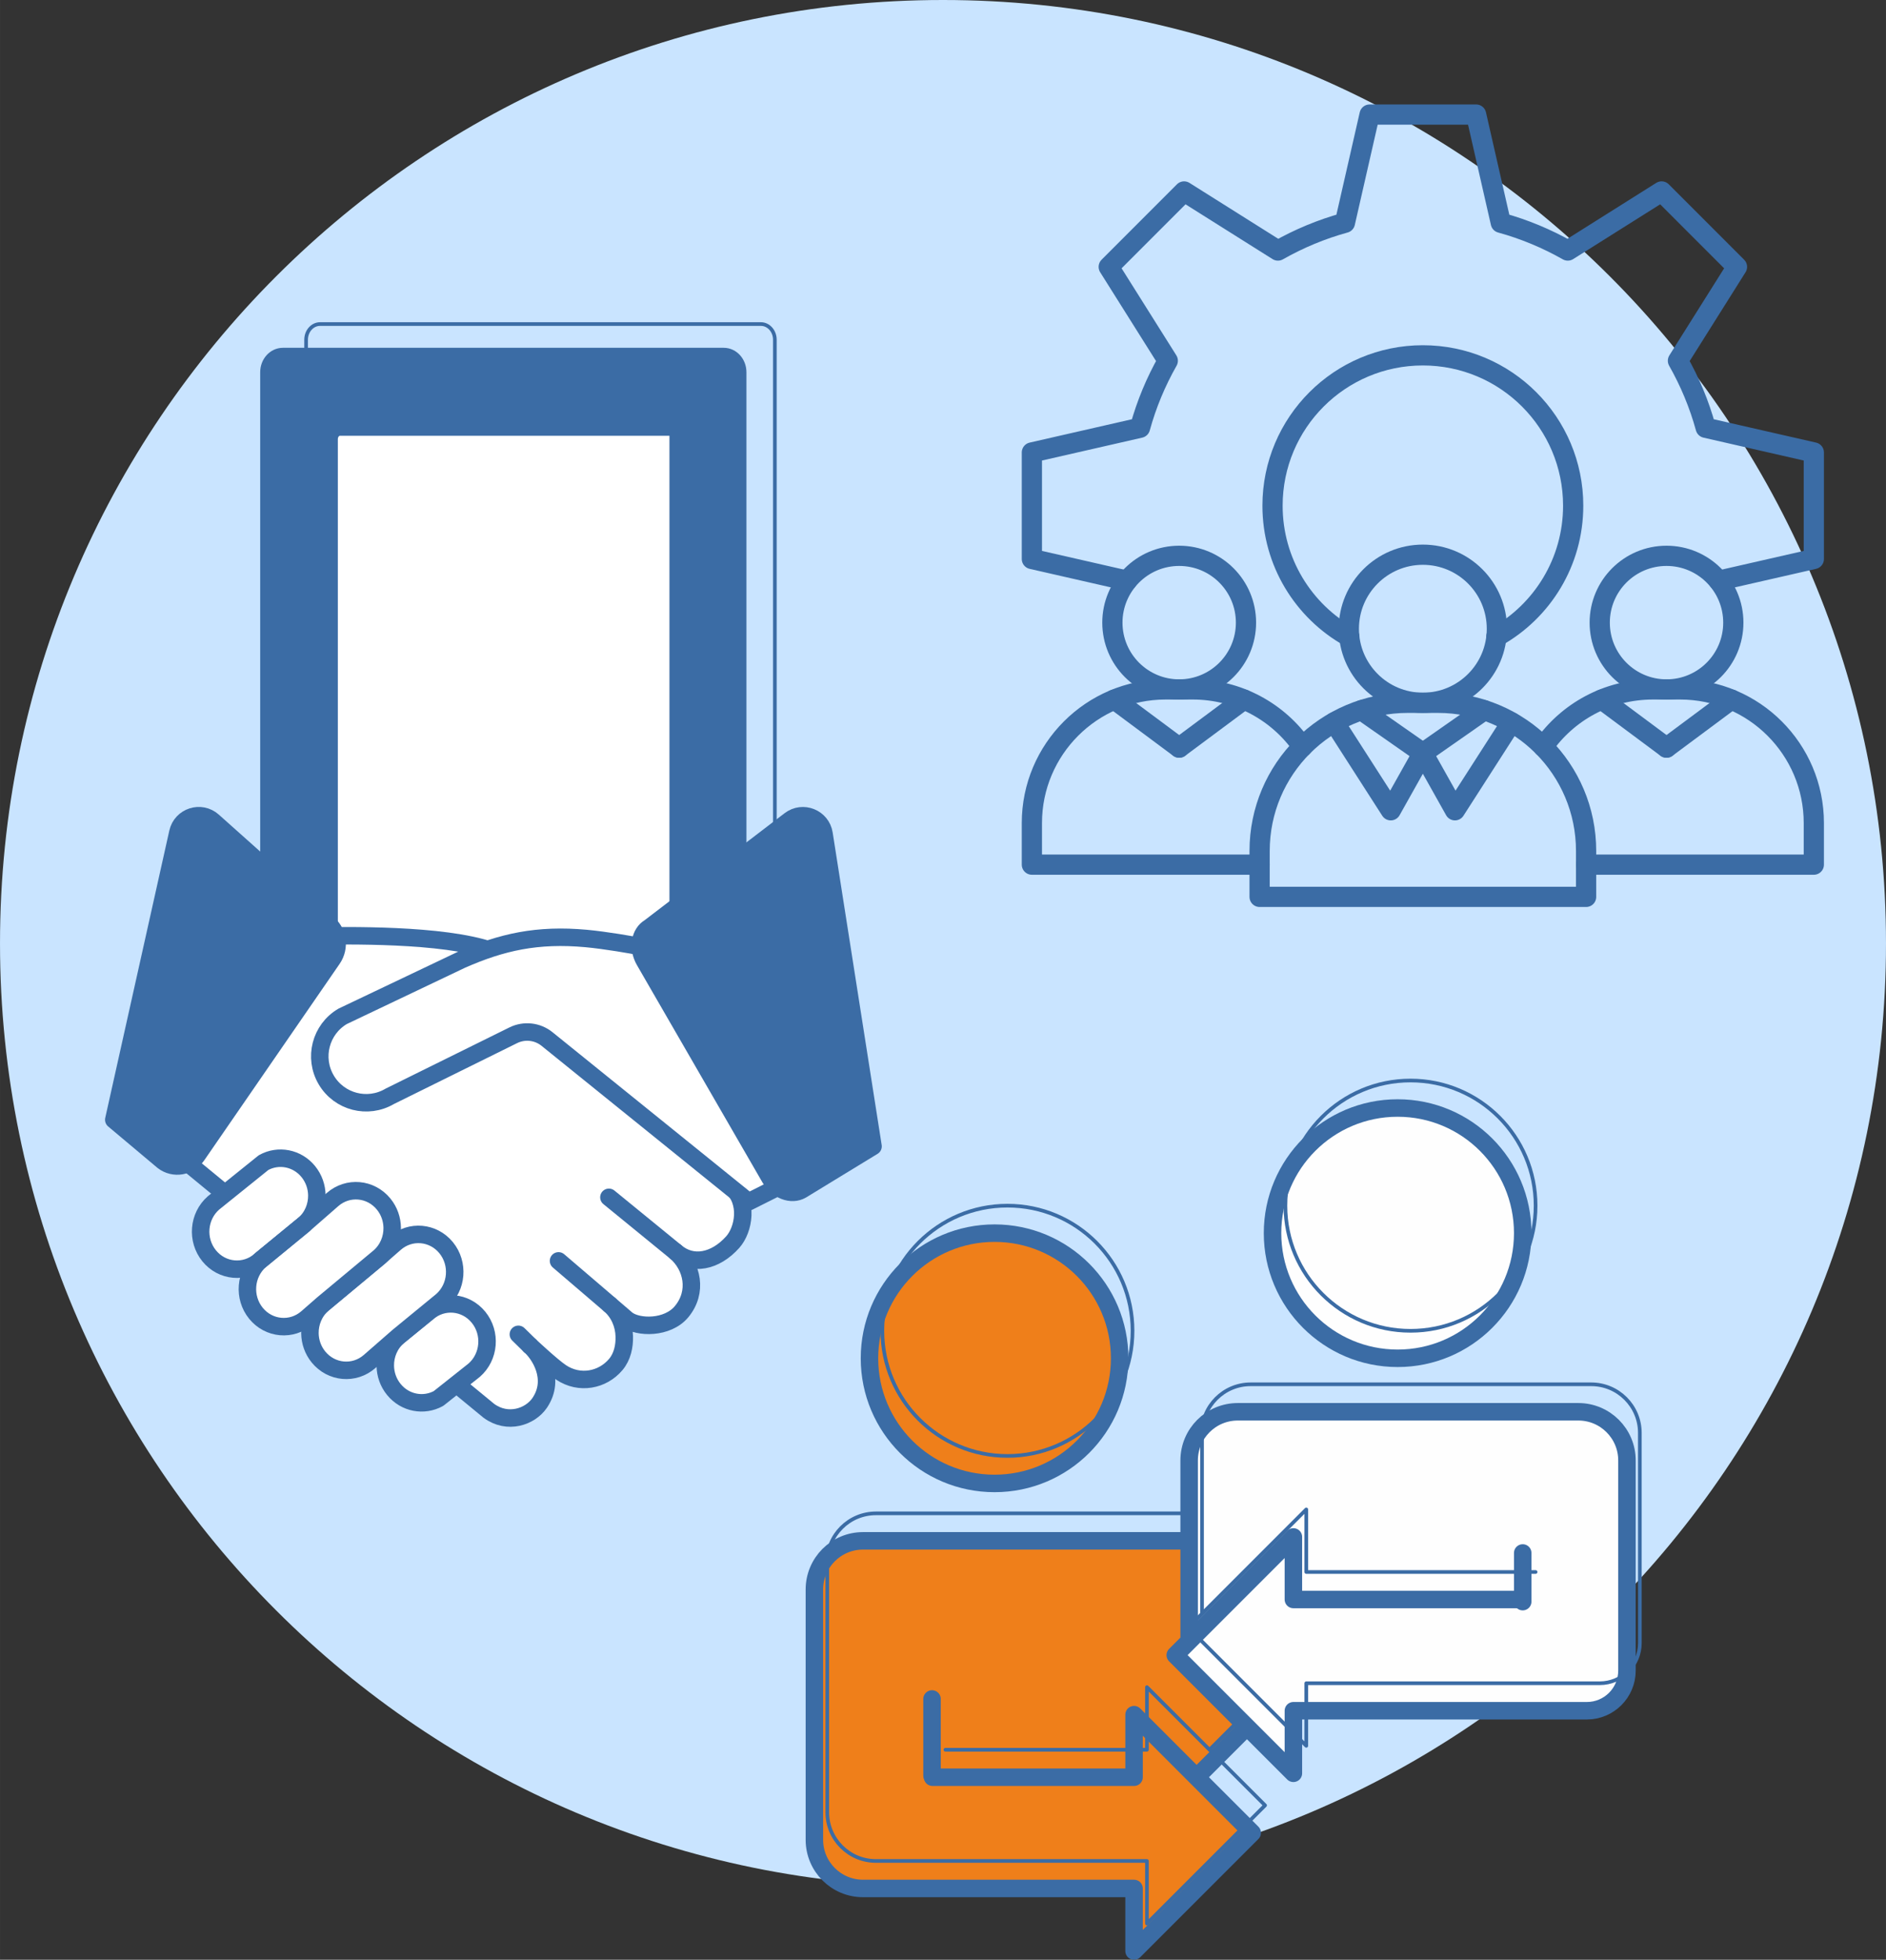 <?xml version="1.0" encoding="UTF-8"?>
<svg xmlns="http://www.w3.org/2000/svg" xmlns:xlink="http://www.w3.org/1999/xlink" xmlns:xodm="http://www.corel.com/coreldraw/odm/2003" xml:space="preserve" width="1029.22mm" height="1069.03mm" version="1.1" style="shape-rendering:geometricPrecision; text-rendering:geometricPrecision; image-rendering:optimizeQuality; fill-rule:evenodd; clip-rule:evenodd" viewBox="0 0 18247.74 18953.67">
 <rect x="0" y="0" width="18247.74" height="18953.67" fill="#333333" stroke="none"/>
 <defs>
  <style type="text/css">
   
    .str8 {stroke:#3B6CA5;stroke-width:195.66;stroke-linecap:round;stroke-linejoin:round;stroke-miterlimit:10}
    .str4 {stroke:#3B6CA5;stroke-width:35.46;stroke-linecap:round;stroke-linejoin:round;stroke-miterlimit:10}
    .str1 {stroke:#3B6CA5;stroke-width:35.46;stroke-linecap:round;stroke-linejoin:round;stroke-miterlimit:10}
    .str7 {stroke:#3B6CA5;stroke-width:35.46;stroke-linecap:round;stroke-linejoin:round;stroke-miterlimit:10}
    .str5 {stroke:#3B6CA5;stroke-width:35.46;stroke-linecap:round;stroke-linejoin:round;stroke-miterlimit:10}
    .str3 {stroke:#3B6CA5;stroke-width:169.14;stroke-linecap:round;stroke-linejoin:round;stroke-miterlimit:10}
    .str6 {stroke:#3B6CA5;stroke-width:169.14;stroke-linecap:round;stroke-linejoin:round;stroke-miterlimit:10}
    .str0 {stroke:#3B6CA5;stroke-width:169.14;stroke-linecap:round;stroke-linejoin:round;stroke-miterlimit:10}
    .str2 {stroke:#3B6CA5;stroke-width:169.15;stroke-linecap:round;stroke-linejoin:round;stroke-miterlimit:10}
    .fil3 {fill:none;fill-rule:nonzero}
    .fil6 {fill:#FEFEFE;fill-rule:nonzero}
    .fil5 {fill:#EF7F1A;fill-rule:nonzero}
    .fil2 {fill:#3B6CA5;fill-rule:nonzero}
    .fil0 {fill:#C9E4FF;fill-rule:nonzero}
    .fil1 {fill:#D0FDFF;fill-rule:nonzero}
    .fil4 {fill:white;fill-rule:nonzero}
   
  </style>
 </defs>
 <g id="Warstwa_x0020_1">
  <path class="fil0" d="M18247.74 9123.85c0,5038.99 -4084.85,9123.85 -9123.84,9123.85 -5039,0 -9123.9,-4084.86 -9123.9,-9123.85 0,-5039 4084.9,-9123.85 9123.9,-9123.85 5038.99,0 9123.84,4084.86 9123.84,9123.85z"></path>
  <path class="fil1" d="M7137.46 9412.32l0 -5812.29c0,-83.84 -60.5,-151.8 -135.13,-151.8l-4265.32 0c-74.58,0 -135,67.96 -135,151.8l0 5812.29 4535.44 0z"></path>
  <path class="fil2 str0" d="M7137.46 9412.32l0 -5812.29c0,-83.84 -60.5,-151.8 -135.13,-151.8l-4265.32 0c-74.58,0 -135,67.96 -135,151.8l0 5812.29 4535.44 0z"></path>
  <path class="fil3 str1" d="M7497.02 9098.13l0 -5812.29c0,-83.84 -60.5,-151.8 -135.13,-151.8l-4265.32 0c-74.58,0 -135,67.96 -135,151.8l0 5812.29 4535.44 0z"></path>
  <path class="fil4" d="M3184.15 9412.32l0 -5165.25c0,-64.62 46.63,-117.18 104.16,-117.18l2764.97 0 425.38 0c45.89,0 83.05,37.16 83.05,83.04l0 5199.38 -3377.56 0z"></path>
  <path class="fil3 str0" d="M3184.15 9412.32l0 -5165.25c0,-64.62 46.63,-117.18 104.16,-117.18l2764.97 0 425.38 0c45.89,0 83.05,37.16 83.05,83.04l0 5199.38 -3377.56 0z"></path>
  <path class="fil4" d="M7088.87 12013.52c-168.15,187.68 -389.82,232.15 -551.77,93.37 161.96,138.78 216.1,387.59 57.63,578.61 -136.87,164.82 -421.89,157.99 -528.43,75.9l-166.56 -142.9c89.24,76.69 137.19,189.75 140.36,306.13 2.54,94.8 -18.26,196.42 -82.88,272.63 -128.46,151.96 -351.12,194.35 -528.39,75.9 -90.33,-60.34 -302.26,-259.3 -302.26,-259.3 89.24,76.54 254.79,319.79 94.46,554.79 -90.95,133.22 -309.31,209.6 -491.24,75.74l-3286.15 -2702.35c31.18,-14.77 59.54,-37.95 82.2,-69.39l1219.22 -1695.18c71.3,-99.24 144.78,-170.38 144.78,-170.38 55.45,-9.53 146.91,44.94 298.29,43.66 429.82,-3.65 1384.82,0.32 1722.95,215.95 113.6,72.41 1896.42,1985.6 1896.42,1985.6l271.68 225.79c163.55,144.97 119.09,413.31 9.69,535.42z"></path>
  <path class="fil3 str0" d="M7088.87 12013.52c-168.15,187.68 -389.82,232.15 -551.77,93.37 161.96,138.78 216.1,387.59 57.63,578.61 -136.87,164.82 -421.89,157.99 -528.43,75.9l-166.56 -142.9c89.24,76.69 137.19,189.75 140.36,306.13 2.54,94.8 -18.26,196.42 -82.88,272.63 -128.46,151.96 -351.12,194.35 -528.39,75.9 -90.33,-60.34 -302.26,-259.3 -302.26,-259.3 89.24,76.54 254.79,319.79 94.46,554.79 -90.95,133.22 -309.31,209.6 -491.24,75.74l-3286.15 -2702.35c31.18,-14.77 59.54,-37.95 82.2,-69.39l1219.22 -1695.18c71.3,-99.24 144.78,-170.38 144.78,-170.38 55.45,-9.53 146.91,44.94 298.29,43.66 429.82,-3.65 1384.82,0.32 1722.95,215.95 113.6,72.41 1896.42,1985.6 1896.42,1985.6l271.68 225.79c163.55,144.97 119.09,413.31 9.69,535.42z"></path>
  <line class="fil3 str0" x1="6537.1" y1="12106.89" x2="5891.32" y2="11579.73"></line>
  <line class="fil3 str0" x1="5899.74" y1="12618.49" x2="5403.89" y2="12194.38"></line>
  <line class="fil3 str0" x1="5126.57" y1="13013.86" x2="5015.3" y2="12904.78"></line>
  <path class="fil1" d="M1720.77 8050.91c34.42,-154.34 222.03,-214.67 339.96,-109.4l1104.88 985.89c104.81,79.87 127.71,234.68 51.13,345.83l-1310.18 1900.48c-76.58,111.15 -223.64,136.4 -328.47,56.69l-477.29 -400.77 619.97 -2778.72z"></path>
  <path class="fil2 str2" d="M1720.77 8050.91c34.42,-154.34 222.03,-214.67 339.96,-109.4l1104.88 985.89c104.81,79.87 127.71,234.68 51.13,345.83l-1310.18 1900.48c-76.58,111.15 -223.64,136.4 -328.47,56.69l-477.29 -400.77 619.97 -2778.72z"></path>
  <path class="fil4" d="M6198.1 9156.36c-64.79,-15.88 -346.31,-63.36 -526.48,-79.87 -473.52,-43.34 -817.45,34.62 -1205.03,204.83l-1151.91 548.28c-213.42,125.91 -284.33,400.93 -158.4,614.34l0.24 0.47c125.91,213.41 401,284.38 614.54,158.47l1194.94 -590.36c106.59,-52.72 234.05,-38.59 326.55,36.04l1950.19 1574.5 455.39 -228.65 -1500.03 -2238.06z"></path>
  <path class="fil3 str0" d="M6198.1 9156.36c-64.79,-15.88 -346.31,-63.36 -526.48,-79.87 -473.52,-43.34 -817.45,34.62 -1205.03,204.83l-1151.91 548.28c-213.42,125.91 -284.33,400.93 -158.4,614.34l0.24 0.47c125.91,213.41 401,284.38 614.54,158.47l1194.94 -590.36c106.59,-52.72 234.05,-38.59 326.55,36.04l1950.19 1574.5 455.39 -228.65"></path>
  <path class="fil4" d="M4135.57 12695.98c147.99,-129.41 369.27,-109.88 494.33,43.67 124.95,153.39 106.22,382.51 -41.76,511.76l-345.26 273.74c-142.73,78.44 -323.78,46.05 -432.28,-87.18 -54.41,-66.68 -81.69,-147.82 -82.82,-228.96 -1.48,-104.96 40.9,-209.91 124.58,-282.8l283.21 -230.24z"></path>
  <path class="fil3 str0" d="M4135.57 12695.98c147.99,-129.41 369.27,-109.88 494.33,43.67 124.95,153.39 106.22,382.51 -41.76,511.76l-345.26 273.74c-142.73,78.44 -323.78,46.05 -432.28,-87.18 -54.41,-66.68 -81.69,-147.82 -82.82,-228.96 -1.48,-104.96 40.9,-209.91 124.58,-282.8l283.21 -230.24z"></path>
  <path class="fil4" d="M2940.99 11842.67c83.68,-73.04 126.06,-177.84 124.58,-282.95 -1.13,-80.98 -28.4,-162.12 -82.82,-228.97 -108.5,-133.22 -289.66,-165.45 -432.38,-87.01l-484.72 390.13c-148,129.41 -166.71,358.38 -41.76,511.92 124.95,153.39 346.34,172.91 494.33,43.83l422.78 -346.94z"></path>
  <path class="fil3 str0" d="M2940.99 11842.67c83.68,-73.04 126.06,-177.84 124.58,-282.95 -1.13,-80.98 -28.4,-162.12 -82.82,-228.97 -108.5,-133.22 -289.66,-165.45 -432.38,-87.01l-484.72 390.13c-148,129.41 -166.71,358.38 -41.76,511.92 124.95,153.39 346.34,172.91 494.33,43.83l422.78 -346.94z"></path>
  <path class="fil4" d="M3670.08 12156.75l152.37 -133.06c148.11,-129.25 369.39,-109.56 494.45,43.67 124.95,153.54 106.23,382.67 -41.76,512.07l-422.78 346.79 -276.63 241.35c-147.98,129.25 -369.28,109.72 -494.32,-43.66 -54.43,-66.85 -81.59,-147.99 -82.71,-228.81 -1.48,-105.12 40.89,-210.07 124.47,-283.12l546.91 -455.23z"></path>
  <path class="fil3 str0" d="M3670.08 12156.75l152.37 -133.06c148.11,-129.25 369.39,-109.56 494.45,43.67 124.95,153.54 106.23,382.67 -41.76,512.07l-422.78 346.79 -276.63 241.35c-147.98,129.25 -369.28,109.72 -494.32,-43.66 -54.43,-66.85 -81.59,-147.99 -82.71,-228.81 -1.48,-105.12 40.89,-210.07 124.47,-283.12l546.91 -455.23z"></path>
  <path class="fil4" d="M2940.99 11842.67l276.5 -241.51c148.13,-129.25 369.39,-109.56 494.34,43.83 54.41,66.69 81.69,147.82 82.82,228.96 1.48,104.96 -40.9,209.91 -124.58,282.79l-546.91 455.23 -152.39 133.22c-147.99,129.09 -369.25,109.56 -494.31,-43.82 -124.96,-153.55 -106.24,-382.67 41.75,-511.76l422.78 -346.94z"></path>
  <path class="fil3 str0" d="M2940.99 11842.67l276.5 -241.51c148.13,-129.25 369.39,-109.56 494.34,43.83 54.41,66.69 81.69,147.82 82.82,228.96 1.48,104.96 -40.9,209.91 -124.58,282.79l-546.91 455.23 -152.39 133.22c-147.99,129.09 -369.25,109.56 -494.31,-43.82 -124.96,-153.55 -106.24,-382.67 41.75,-511.76l422.78 -346.94z"></path>
  <polygon class="fil4" points="2940.99,11842.67 2518.21,12189.62 "></polygon>
  <line class="fil3 str0" x1="2940.99" y1="11842.67" x2="2518.21" y2="12189.62"></line>
  <path class="fil1" d="M8446.96 11086.86l-691.66 422.05c-98.61,57 -236.11,3.81 -306.93,-118.77l-1211.68 -2096.9c-70.82,-122.58 -48.27,-268.19 50.33,-325.19l1355.54 -1036.07c124.81,-95.43 305.98,-22.71 330.27,132.27l474.13 3022.61z"></path>
  <path class="fil2 str2" d="M8446.96 11086.86l-691.66 422.05c-98.61,57 -236.11,3.81 -306.93,-118.77l-1211.68 -2096.9c-70.82,-122.58 -48.27,-268.19 50.33,-325.19l1355.54 -1036.07c124.81,-95.43 305.98,-22.71 330.27,132.27l474.13 3022.61z"></path>
  <path class="fil5" d="M11572.62 17170.99l470.79 -470.63 -537.96 -1815.54 -3160.28 0c-259.93,0 -470.64,210.7 -470.64,470.63l0 2420.67c0,259.93 210.71,470.63 470.64,470.63l2622.32 0 0 605.13 1143.09 -1143.09 -1143.09 -1142.93 0 605.13 -1949.87 0 2554.99 0z"></path>
  <path class="fil3 str3" d="M11577.6 17188.21l470.79 -470.64 -537.96 -1815.54 -3160.28 0c-259.93,0 -470.64,210.7 -470.64,470.64l0 2420.66c0,259.93 210.71,470.64 470.64,470.64l2622.32 0 0 605.13 1143.09 -1143.09 -1143.09 -1142.93 0 605.13 -1949.87 0"></path>
  <path class="fil3 str4" d="M11702.24 16922.38l470.79 -470.64 -537.96 -1815.54 -3160.28 0c-259.93,0 -470.64,210.7 -470.64,470.64l0 2420.66c0,259.93 210.71,470.64 470.64,470.64l2622.32 0 0 605.13 1143.09 -1143.09 -1143.09 -1142.93 0 605.13 -1949.87 0"></path>
  <path class="fil4" d="M14732.89 11926.19c0,668.48 -541.77,1210.41 -1210.25,1210.41 -668.48,0 -1210.41,-541.93 -1210.41,-1210.41 0,-668.32 541.93,-1210.26 1210.41,-1210.26 668.48,0 1210.25,541.94 1210.25,1210.26z"></path>
  <path class="fil6 str0" d="M14732.89 11926.19c0,668.48 -541.77,1210.41 -1210.25,1210.41 -668.48,0 -1210.41,-541.93 -1210.41,-1210.41 0,-668.32 541.93,-1210.26 1210.41,-1210.26 668.48,0 1210.25,541.94 1210.25,1210.26z"></path>
  <path class="fil3 str5" d="M14857.53 11660.36c0,668.48 -541.77,1210.41 -1210.25,1210.41 -668.48,0 -1210.41,-541.93 -1210.41,-1210.41 0,-668.32 541.93,-1210.26 1210.41,-1210.26 668.48,0 1210.25,541.94 1210.25,1210.26z"></path>
  <path class="fil4" d="M10833 13136.6c0,668.48 -541.77,1210.25 -1210.25,1210.25 -668.48,0 -1210.25,-541.77 -1210.25,-1210.25 0,-668.48 541.77,-1210.41 1210.25,-1210.41 668.48,0 1210.25,541.93 1210.25,1210.41z"></path>
  <path class="fil5 str0" d="M10833 13136.6c0,668.48 -541.77,1210.25 -1210.25,1210.25 -668.48,0 -1210.25,-541.77 -1210.25,-1210.25 0,-668.48 541.77,-1210.41 1210.25,-1210.41 668.48,0 1210.25,541.93 1210.25,1210.41z"></path>
  <path class="fil3 str5" d="M10957.64 12870.77c0,668.48 -541.77,1210.25 -1210.25,1210.25 -668.48,0 -1210.25,-541.77 -1210.25,-1210.25 0,-668.48 541.77,-1210.41 1210.25,-1210.41 668.48,0 1210.25,541.93 1210.25,1210.41z"></path>
  <path class="fil6" d="M11505.45 15801.22l0 -1748.21c0,-259.93 210.71,-470.64 470.64,-470.64l3294.76 0c259.93,0 470.64,210.71 470.64,470.64l0 2032.43c0,214.36 -173.71,388.23 -388.07,388.23l-2839.38 0 0 605.13 -1143.09 -1143.09 1143.09 -1143.08 0 605.12 2218.84 0 -3227.44 403.47z"></path>
  <path class="fil3 str6" d="M11505.45 15872.68l0 -1748.21c0,-259.93 210.71,-470.64 470.64,-470.64l3294.76 0c259.93,0 470.64,210.71 470.64,470.64l0 2032.43c0,214.36 -173.71,388.23 -388.07,388.23l-2839.38 0 0 605.13 -1143.09 -1143.09 1143.09 -1143.08 0 605.12 2218.84 0"></path>
  <path class="fil3 str7" d="M11630.09 15606.85l0 -1748.21c0,-259.93 210.71,-470.64 470.64,-470.64l3294.76 0c259.93,0 470.64,210.71 470.64,470.64l0 2032.43c0,214.36 -173.71,388.23 -388.07,388.23l-2839.38 0 0 605.13 -1143.09 -1143.09 1143.09 -1143.08 0 605.12 2218.84 0"></path>
  <polygon class="fil1" points="14732.89,15489.94 14732.89,15019.31 "></polygon>
  <line class="fil3 str0" x1="14732.89" y1="15489.94" x2="14732.89" y2="15019.31"></line>
  <polygon class="fil1" points="9017.62,17170.99 9017.62,16431.37 "></polygon>
  <line class="fil3 str0" x1="9017.62" y1="17170.99" x2="9017.62" y2="16431.37"></line>
 </g>
 <g id="Warstwa_x0020_1_0">
  <path class="fil3 str8" d="M13913.69 6797.01l-294.06 0c-791.11,0 -1432.43,641.49 -1432.43,1432.57l0 444.45 3158.9 0 0 -444.45c0,-791.08 -641.29,-1432.57 -1432.41,-1432.57z"></path>
  <path class="fil3 str8" d="M14482.88 6081.08c0,395.54 -320.68,715.93 -716.22,715.93 -395.53,0 -716.21,-320.39 -716.21,-715.93 0,-395.54 320.68,-716.29 716.21,-716.29 395.55,0 716.22,320.75 716.22,716.29z"></path>
  <path class="fil3 str8" d="M15346.31 8362.27l2203.19 0 0 -402.02c0,-713.41 -579.18,-1292.69 -1292.69,-1292.69l-264.8 0c-439.59,0 -828.29,219.34 -1060.48,554.47"></path>
  <path class="fil3 str8" d="M16770.54 6021.75c0,357.07 -289.35,646.17 -646.31,646.17 -356.92,0 -646.28,-289.1 -646.28,-646.17 0,-357.07 289.36,-646.17 646.28,-646.17 356.96,0 646.31,289.1 646.31,646.17z"></path>
  <polyline class="fil3 str8" points="14360.19,6868.56 13766.66,7283.16 14077.12,7836.56 14623.66,6985.79 "></polyline>
  <polyline class="fil3 str8" points="13173.14,6868.56 13766.66,7283.16 13456.2,7836.56 12909.67,6985.79 "></polyline>
  <line class="fil3 str8" x1="15498.38" y1="6765.36" x2="16124.23" y2="7230.66"></line>
  <line class="fil3 str8" x1="16750.12" y1="6765.36" x2="16124.23" y2="7230.66"></line>
  <path class="fil3 str8" d="M12601.79 7222.03c-232.18,-335.13 -620.89,-554.47 -1060.48,-554.47l-264.8 0c-713.51,0 -1292.69,579.28 -1292.69,1292.69l0 402.02 2203.19 0"></path>
  <path class="fil3 str8" d="M10762.78 6021.75c0,357.07 289.36,646.17 646.31,646.17 356.92,0 646.28,-289.1 646.28,-646.17 0,-357.07 -289.36,-646.17 -646.28,-646.17 -356.96,0 -646.31,289.1 -646.31,646.17z"></path>
  <line class="fil3 str8" x1="12034.95" y1="6765.36" x2="11409.1" y2="7230.66"></line>
  <line class="fil3 str8" x1="10783.21" y1="6765.36" x2="11409.1" y2="7230.66"></line>
  <path class="fil3 str8" d="M14477.56 6159.11c443.5,-248.11 743.54,-722.76 743.54,-1268.25 0,-803.3 -650.92,-1454.15 -1454.44,-1454.15 -803.51,0 -1454.43,650.85 -1454.43,1454.15 0,545.49 300.04,1020.14 743.51,1268.25"></path>
  <path class="fil3 str8" d="M10904.75 5616.14l-920.93 -210 0 -1030.21 1046.17 -238.76c62.6,-228.33 153.9,-446.25 268.71,-648.33l-571.34 -907.94 729.16 -729.24 907.88 571.38c202.19,-114.71 420.03,-206.04 648.29,-268.61l238.73 -1046.38 1030.49 0 238.73 1046.38c228.26,62.58 446.09,153.9 648.29,268.61l907.87 -571.38 729.17 729.24 -571.34 907.94c114.81,202.08 206.11,420 268.71,648.33l1046.17 238.76 0 1030.21 -920.93 210"></path>
 </g>
</svg>
